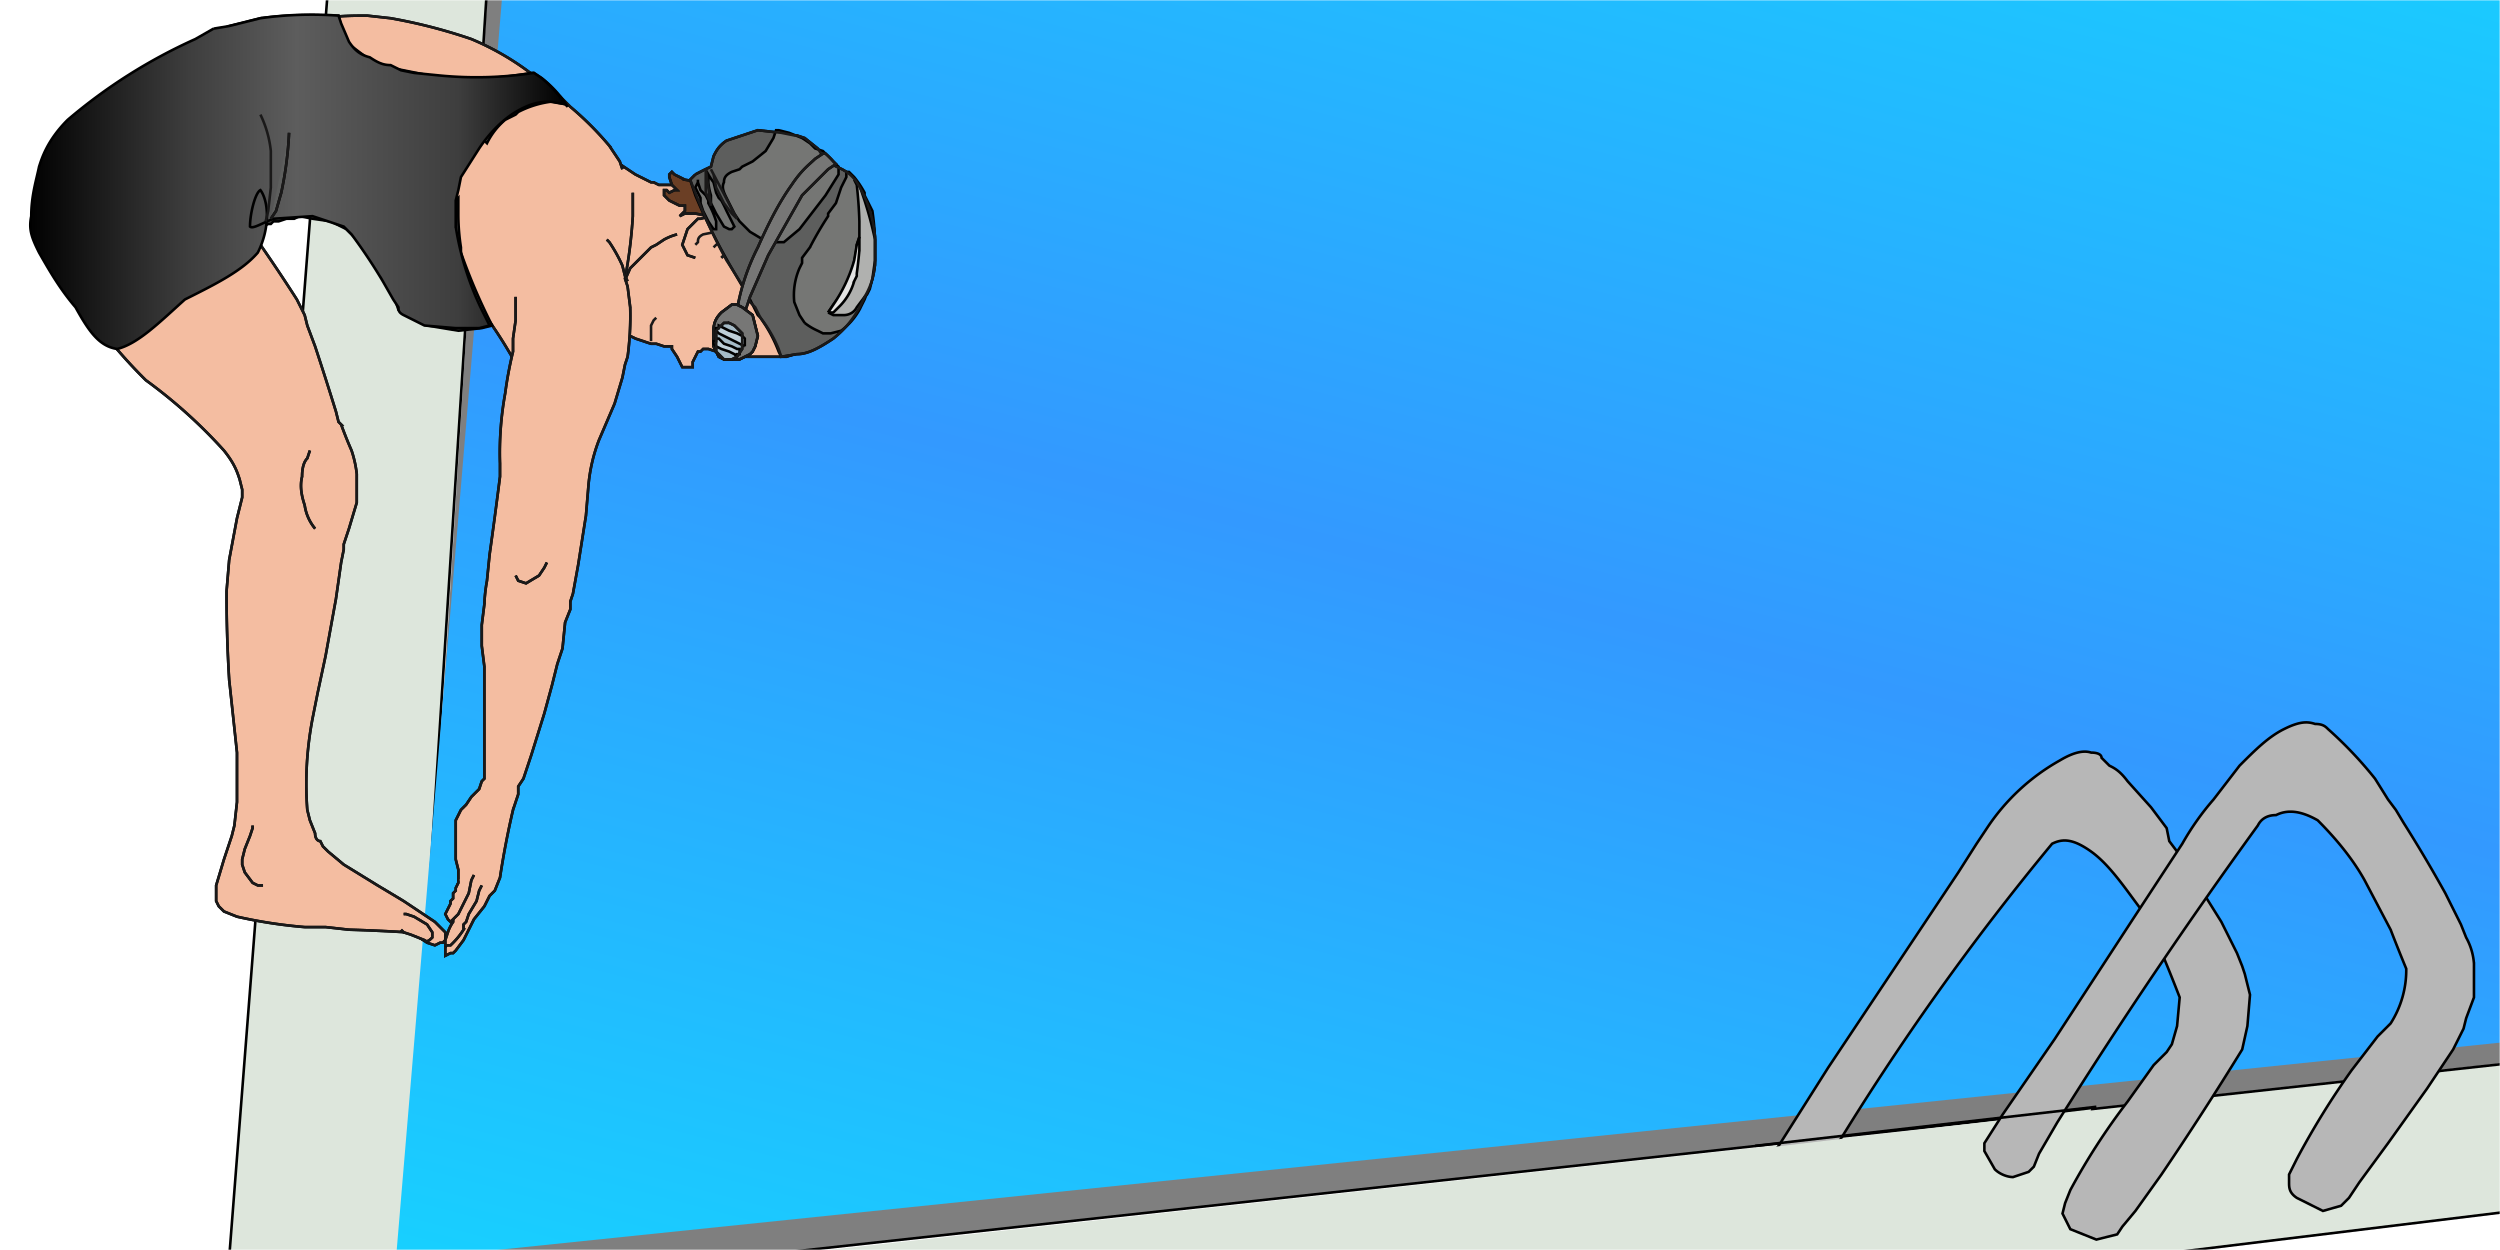 <svg xmlns:xlink="http://www.w3.org/1999/xlink" image-rendering="optimizeSpeed" baseProfile="basic" xmlns="http://www.w3.org/2000/svg" viewBox="0 0 960 480"><defs><linearGradient id="a"><stop offset="0" stop-color="#0ff"/><stop offset=".5" stop-color="#39f"/><stop offset="1" stop-color="#0ff"/></linearGradient><linearGradient id="b"><stop offset="0"/><stop offset=".3" stop-color="#3e3e3e"/><stop offset=".5" stop-color="#5d5d5d"/><stop offset=".8" stop-color="#3e3e3e"/><stop offset="1"/></linearGradient><linearGradient id="d" xlink:href="#a" x1=".9" y1="-.2" x2="0" y2="1.5"/><linearGradient id="e" xlink:href="#b" x1="0" y1=".5" x2="1" y2=".5"/><mask id="c"><path fill="#FFF" d="M0 0h960v480H0z"/></mask></defs><g mask="url(#c)"><path fill="#dde6dc" d="M1201-210L147-275 81 573l1474-180-354-603zm-20 38l305 523L155 498l46-722 980 52z"/><path fill-opacity=".5" d="M197-160h978l242 518L156 497l41-657z"/><path fill="none" stroke="#000" d="M147-275L81 573l1474-180-354-603-1054-65h0z"/><path fill="#aac1a8" d="M201-224l980 52 305 522-69 8-266-469-955-43 5-70z"/><path fill="none" stroke="#000" d="M201-224l-46 721 1331-146-305-523-980-52h0z"/><path fill="url(#d)" d="M152 484l1256-130-255-459-948-41-53 630z"/><path fill="none" stroke="#000" d="M196-154l955 43 266 469M1150-110l31-60"/><path fill="#b7b7b7" stroke="#000" d="M793 462l-1 4 3 6 10 4 8-2 2-3 5-6 10-14a1288 1288 0 0031-48l2-9 1-12-2-8-1-3-2-5-6-12-10-16-7-11-3-4-1-5-6-8-9-10c-3-4-5-5-7-6l-3-3c0-1-1-2-4-2-3-1-7 0-12 3a81 81 0 00-28 26l-4 6-7 11-20 30-30 45-19 30-8 11 1 3 3 5 8 5 6-2 1-3 3-4 7-13a998 998 0 0184-118c4-2 8-2 15 3s13 14 19 22c5 8 7 14 9 19a613 613 0 016 15l-1 11-2 7-2 3-5 5-10 14a252 252 0 00-22 34l-2 5h0z"/><path fill="#dde6dc" d="M652 493l132-14 19-53-127 15"/><path fill="#b7b7b7" stroke="#000" d="M879 451v3c0 2 0 4 3 6l10 5 7-2 3-3 4-6 11-15 15-21 10-15 4-8 1-4 3-8v-13a24 24 0 00-3-10l-2-5-6-12a541 541 0 00-16-27l-3-5-3-4-5-8a153 153 0 00-18-19c-1-1-2-2-5-2-3-1-6-1-12 2s-11 8-17 14l-10 13a103 103 0 00-12 17l-19 29-30 46-20 29-7 11v3l4 7c2 2 5 3 7 3l6-2 2-2 2-5 7-12a2034 2034 0 0177-114c1-2 3-4 7-4 4-2 9-2 16 2 6 6 13 14 18 23l10 19a709 709 0 006 15 38 38 0 01-6 21l-5 5-10 13a309 309 0 00-21 34l-3 6h0z"/><path fill="none" stroke="#000" d="M674 440l131-15"/><path fill="none" stroke="#f7c995" d="M1120 63v6M796-23h7"/><path fill="#f4bda1" stroke="#000" d="M229 60l-2 1-3 3-3 6a20 20 0 00-2 7v2l-1 5-1 7a13 13 0 002 6l1 2 5 2 9 2 5 2 2 1-1 1-1 4v7l-1 2v4l1 3 1 2h2l2 1 3 1a64 64 0 003 1h2l3 1h3v1l2 3 2 4h4s0 0 0 0v-2l1-2 1-2h1l1-1h2l3 1 3 1h2l2 1h20l9-3 4-4 2-2 2-3 4-9 4-14v-9-4l-1-3-4-8-11-11c-4-3-8-4-11-5l-6-1h-3l-8 3-10 4-8 3h-4-8l-2-1h-1l-2-1-4-2-6-4-3-3-1-1h-1-1l-2 1h-1s0 0 0 0"/><path fill="none" stroke="#1a1919" d="M229 60l-2 1-3 3-3 6a20 20 0 00-2 7v2l-1 5-1 7a13 13 0 002 6l1 2 5 2 9 2 5 2 2 1-1 1-1 4v7l-1 2v4l1 3 1 2h2l2 1 3 1a64 64 0 003 1h2l3 1h3v1l2 3 2 4h4s0 0 0 0v-2l1-2 1-2h1l1-1h2l3 1 3 1h2l2 1h20l9-3 4-4 2-2 2-3 4-9 4-14v-9-4l-1-3-4-8-11-11c-4-3-8-4-11-5l-6-1h-3l-8 3-10 4-8 3h-4-8l-2-1h-1l-2-1-4-2-6-4-3-3-1-1h-1-1l-2 1h-1s0 0 0 0h0z"/><path fill="#f4bda1" stroke="#000" d="M235 121v-3l3-6 4-9 5-5 2-2 1-1 2-1 3-2a22 22 0 015-2"/><path fill="none" stroke="#1a1919" d="M235 121v-3l3-6 4-9 5-5 2-2 1-1 2-1 3-2a22 22 0 015-2"/><path fill="#f4bda1" stroke="#000" d="M277 99l1-1 3-2 2-5 1-3v-1l-1-2-4-3-6 1-4 1h-1l-1 1-3 3-2 6 2 4 3 1"/><path fill="none" stroke="#1a1919" d="M277 99l1-1 3-2 2-5 1-3v-1l-1-2-4-3-6 1-4 1h-1l-1 1-3 3-2 6 2 4 3 1m12-13v2l-1 2-1 3-2 1-1 1m3-3v-2l-2-1-5 1c-2 1-2 2-2 3l-1 1m-17 37v-3-3l1-2 1-1"/><path fill="#6b3f25" stroke="#000" d="M263 80v-1h-2l-4-2-2-2v-2h1l1 1 2-1h1s0 0 0 0l-1-1-1-1-1-3v-1l1-1 1 1 4 2a57 57 0 0012 1h3l2 4 1 6-2 4h-1l-1-1h-5l-5-1h-4l-2 1s0 0 0 0l1-1 1-1v-1s0 0 0 0"/><path fill="none" stroke="#1a1919" d="M263 80v-1h-2l-4-2-2-2v-2h1l1 1 2-1h1s0 0 0 0l-1-1-1-1-1-3v-1l1-1 1 1 4 2a57 57 0 0012 1h3l2 4 1 6-2 4h-1l-1-1h-5l-5-1h-4l-2 1s0 0 0 0l1-1 1-1v-1s0 0 0 0h0z"/><path fill="#5d5e5d" stroke="#000" d="M300 137l-1-2a56 56 0 00-5-10l-2-3-1-1-3-6-7-12a239 239 0 01-14-28l-2-6 1-1 1-1a107 107 0 016-3l1-4c1-2 2-4 5-6l12-4 9 1 5 1h1l3 1 5 4 2 3 1 1 4 3c3 1 6 3 8 6a47 47 0 017 21v9c0 4-1 9-4 14-3 7-7 12-12 16-6 4-10 6-14 6l-6 1"/><path fill="#757674" stroke="#000" d="M273 76v2l2 4 3 5 2 1h1l1-1-1-2-2-4a53 53 0 00-2-4l-1-1-1-2-1-4a26 26 0 01-2-3v3a23 23 0 001 5v1M269 77v1l1 3 2 4 2 3h1v-1-2a38 38 0 00-3-7v-1l-1-2-2-2-1-3v-1 1l-1 2 1 2 1 2v1M299 93h-2l-4-1-5-3-3-3-1-1-2-3-3-6c-1-2-2-4-1-6 0-2 1-3 3-4l3-1 1-1 4-2 5-4 3-5 1-3h1l4 1 5 2 3 2 1 1 1 1 3 1 3 3a41 41 0 003 3v3l-5 8-10 13-6 5h-2M309 124l-2-3-2-5a26 26 0 012-13l1-2v-2l3-4a133 133 0 017-12v-1l3-4 2-6 2-4v-2h1l2 2a37 37 0 014 6v1l1 2 2 4a99 99 0 011 11v10a87 87 0 01-4 13l-1 2-1 2a26 26 0 01-7 8l-4 1h-2-1l-2-1a23 23 0 01-5-3"/><path fill="#b0b1af" stroke="#000" d="M318 120l2-3a42 42 0 009-23l1-3v-1-5a173 173 0 00-1-14l-1-2 2 2 2 6a148 148 0 014 15v8l-1 7-1 4-1 2-1 1-3 4c-1 2-3 3-5 3h-4l-2-1"/><path fill="#e4e4e3" stroke="#000" d="M318 120l2-3a58 58 0 008-17l1-6 1-3v5a160 160 0 01-1 9v1l-1 2a22 22 0 01-6 10l-2 2h-2"/><path fill="none" stroke="#1a1919" d="M300 137l-1-3a50 50 0 00-7-12l-2-4-2-2-2-5-7-11a203 203 0 01-12-26l-2-5 1-1 1-1a107 107 0 016-3l1-4c1-2 2-4 5-6l12-4 9 1 5 1h1l3 1 5 4 2 3 1 1 4 3c3 1 6 3 8 6a47 47 0 017 21v9c0 4-1 9-4 14-3 7-7 12-12 16-6 4-10 6-14 6l-6 1h0z"/><path fill="#777776" stroke="#000" d="M286 120l2-6 7-16 13-23 10-10 3-2s0 0 0 0l-1-1a33 33 0 00-3-3h-1l-3 2c-2 2-5 4-9 10-5 7-9 15-13 24a84 84 0 00-8 24h1-1 2l1 1"/><path fill="none" stroke="#1a1919" d="M286 120l2-6 7-16 13-23 10-10 3-2s0 0 0 0l-1-1a33 33 0 00-3-3h-1l-3 2c-2 2-5 4-9 10-5 7-9 15-13 24a84 84 0 00-8 24h1-1 2l1 1h0z"/><path fill="#777776" stroke="#000" d="M283 117h-2l-4 3c-2 2-3 4-3 7v6l1 2 1 2 2 1h6l4-2 1-1 1-2 1-4-2-8-4-3-2-1"/><path fill="#777776" stroke="#000" d="M283 117h-2l-4 3c-2 2-3 4-3 7v6l1 2 1 2 2 1h6l4-2 1-1 1-2 1-4-2-8-4-3-2-1"/><path fill="none" stroke="#1a1919" d="M283 117h-2l-4 3c-2 2-3 4-3 7v6l1 2 1 2 2 1h6l4-2 1-1 1-2 1-4-2-8-4-3-2-1h0zm0 0h-2l-4 3c-2 2-3 4-3 7v6l1 2 1 2 2 1h6l4-2 1-1 1-2 1-4-2-8-4-3-2-1h0z"/><path fill="#a5bbc7" stroke="#000" d="M280 124h-2l-3 3v8l3 3h3l2-1 2-3v-6l-3-3-2-1"/><path fill="#becfd9" stroke="#000" d="M286 133v-1s0 0 0 0v-1-1s0 0 0 0l-1-1-2-1-3-1-2-1-2-1v1s0 0 0 0h-1v1s0 0 0 0l1 1 2 1 4 2 2 1 2 1M283 137v-1h1v-1s0 0 0 0v-1h-1l-2-1-3-1-2-2h-1s0 0 0 0v1h-1v1s0 0 0 0l1 1 2 1 3 1 2 1 1 1"/><path fill="none" stroke="#1a1919" d="M280 124h-2l-3 3v8l3 3h3l2-1 2-3v-6l-3-3-2-1h0zm-7-59l1 2 1 5 3 6 3 4 2 2zm-2 0v9l2 4v1z"/><path fill="#f4bda1" stroke="#000" d="M239 65l-1-3-4-6a121 121 0 00-15-15l-3-3-1-1-3-2a105 105 0 00-31-20 207 207 0 00-31-8l-9-1c-6 0-13 0-25 2-13 2-27 5-40 10a84 84 0 00-32 21l-1 1-4 3a172 172 0 00-14 15l-3 4c-2 2-3 5-4 10-2 5-2 10-2 16 1 5 3 9 5 11l4 5 3 3c1 2 2 2 4 2s3-2 5-3l5-1 4 1 6 1 13-1a69 69 0 0024-16l4-4 13-8 19-8h13l5 1 10 3c4 1 8 3 11 7 3 3 3 7 4 12l4 11 5 7 3 2a172 172 0 0116 23l5 8 2 2 1 1 4-2 6-6 3-3 2-1 2-1 4-5 6-10 2-5 1-2"/><path fill="none" stroke="#1a1919" d="M239 65l-1-3-4-6a121 121 0 00-15-15l-3-3-1-1-3-2a105 105 0 00-31-20 207 207 0 00-31-8l-9-1c-6 0-13 0-25 2-13 2-27 5-40 10a84 84 0 00-32 21l-1 1-4 3a172 172 0 00-14 15l-3 4c-2 2-3 5-4 10-2 5-2 10-2 16 1 5 3 9 5 11l4 5 3 3c1 2 2 2 4 2s3-2 5-3l5-1 4 1 6 1 13-1a69 69 0 0024-16l4-4 13-8 19-8h13l5 1 10 3c4 1 8 3 11 7 3 3 3 7 4 12l4 11 5 7 3 2a172 172 0 0116 23l5 8 2 2 1 1 4-2 6-6 3-3 2-1 2-1 4-5 6-10 2-5 1-2"/><path fill="#6d6e6d" stroke="#000" d="M83 12l5-2 12-3a139 139 0 0126-1h4l1 4 3 7 8 6 8 3 5 1 5 1 10 2a147 147 0 0034-2h1l3 2a42 42 0 0110 11l-1-1-5-1a38 38 0 00-13 4l-1 1-4 2a28 28 0 00-7 9l-1-1-1-4-3-5-3-2-1-1h-1-2a44 44 0 00-5 1h-1l-3-1-6-2-6-4a27 27 0 00-8-4h-2l-5-1h-4l-1-1h-1l-2-2-2-3-2-2-1-1-3-2-7-1-8 6-5 5-3 2h-7l-7-1a17 17 0 00-7 0l-1 1-2 2v2l-1 2-1 1h-1l-1 1H62l-10 2-15 6-8 6-3 3 2-4c2-3 4-7 10-12a172 172 0 0145-29"/><path fill="#4d4e4c" stroke="#000" d="M107 72s0 0 0 0v1h1v1s0 0 0 0v-1l1-1 1-3 1-2v-1l1 1a42 42 0 006 8h1l1 1h9a46 46 0 016-1l1 1 4 1 5 4 2 2v3l1 5a57 57 0 004 10v1l1 1a53 53 0 005 6l2 1 1 1 2-1 2-3a65 65 0 005-14v-1l1-3 2-7 2-5 1-1v7a84 84 0 001 12v2a227 227 0 0012 28l-4 1-9 1-12-2-8-4-3-2-1-3-4-7a188 188 0 00-12-18l-3-3-2-1-4-2-7-1-5-1-2 1h-1-2l-3 1h-2l-1 1h-1l-2 1-3 1h-3l-1-1-2-3-5-6-3-4h0l2 1a21 21 0 0010 2h3l1-1 3-3 1-5 1-3v-2l1 1v2l1 3v3"/><path fill="#f4bda1" stroke="#000" d="M81 68a660 660 0 0133 47l3 6 1 4 3 8a1366 1366 0 018 25l1 4 1 1a170 170 0 004 10 43 43 0 012 9v11l-3 10-2 6v2l-1 5-2 14-4 22-3 14-1 5-1 5a133 133 0 00-2 35l1 4 2 5c0 2 1 3 2 3l1 2 2 2 6 5 13 8 10 6 3 2 3 2 6 4 4 4v3l-1 1h-1l-2 1-3-1-3-2-1-1-4-1a697 697 0 00-22-1l-9-1h-3-5a186 186 0 01-26-4l-5-2-2-2-1-2v-6l3-10 3-9 1-4 1-9v-19l-3-28a551 551 0 01-1-34l1-12 3-16 2-8v-3l-1-4c-1-3-2-6-6-11a194 194 0 00-30-27 193 193 0 01-12-13 264 264 0 01-23-32l-3-7"/><path fill="none" stroke="#1a1919" d="M81 68a660 660 0 0133 47l3 6 1 4 3 8a1366 1366 0 018 25l1 4 1 1a170 170 0 004 10 43 43 0 012 9v11l-3 10-2 6v2l-1 5-2 14-4 22-3 14-1 5-1 5a133 133 0 00-2 35l1 4 2 5c0 2 1 3 2 3l1 2 2 2 6 5 13 8 10 6 3 2 3 2 6 4 4 4v3l-1 1h-1l-2 1-3-1-3-2-1-1-4-1a697 697 0 00-22-1l-9-1h-3-5a186 186 0 01-26-4l-5-2-2-2-1-2v-6l3-10 3-9 1-4 1-9v-19l-3-28a551 551 0 01-1-34l1-12 3-16 2-8v-3l-1-4c-1-3-2-6-6-11a194 194 0 00-30-27 193 193 0 01-12-13 264 264 0 01-23-32l-3-7"/><path fill="#f4bda1" stroke="#000" d="M243 74v9a189 189 0 01-3 24l1 3 1 8a119 119 0 01-1 19l-1 3-1 5-3 10-6 14a64 64 0 00-4 17l-1 12-3 19-2 11-1 3v3l-2 5-1 10-2 6-1 4-1 4-3 11-5 16-3 9-2 3v3l-2 6a335 335 0 00-5 26l-2 5-2 2-1 2-1 2-4 5-4 8-3 4-1 1h-1l-2 1v-3l1-3 1-1 1-1v-4-5a21 21 0 011-6v-1l1-4v-5l-1-4v-2-2-5-6l2-4 1-1 1-1 2-3 3-3 1-3 1-1v-2-8-17-10-6l-1-8v-8l1-8a63 63 0 011-9l1-10a1916 1916 0 004-30v-5a128 128 0 012-27 149 149 0 013-16v-5l1-7v-6-3"/><path fill="url(#e)" stroke="#000" d="M82 11l6-1 12-3a143 143 0 0130-1l1 3 3 7c2 3 4 5 8 6 3 2 5 3 8 3l4 2 5 1 10 1a146 146 0 0036-1l3 2a48 48 0 019 10l-6-1c-4 0-8 1-13 4s-10 8-14 14l-7 11-1 5-1 4v10a113 113 0 0010 32l3 6-4 1h-9l-12-1-8-4c-2-1-2-2-2-3l-2-3-4-7a218 218 0 00-12-18l-3-3-3-1-9-3-15 1c-5 2-8 4-9 3 0-5 2-13 4-14 3 4 4 14-1 24-6 7-16 12-28 18-10 9-18 17-26 19-7-1-11-7-16-16-6-7-10-14-14-21-3-6-4-9-3-14 0-8 2-14 3-19 1-3 3-10 11-18a205 205 0 0149-31l7-4"/><path fill="none" stroke="#1a1919" d="M243 74v9a189 189 0 01-3 24l1 3 1 8a119 119 0 01-1 19l-1 3-1 5-3 10-6 14a64 64 0 00-4 17l-1 12-3 19-2 11-1 3v3l-2 5-1 10-2 6-1 4-1 4-3 11-5 16-3 9-2 3v3l-2 6a335 335 0 00-5 26l-2 5-2 2-1 2-1 2-4 5-4 8-3 4-1 1h-1l-2 1v-3l1-3 1-1 1-1v-4-5a21 21 0 011-6v-1l1-4v-5l-1-4v-2-2-5-6l2-4 1-1 1-1 2-3 3-3 1-3 1-1v-2-8-17-10-6l-1-8v-8l1-8a63 63 0 011-9l1-10a1916 1916 0 004-30v-5a128 128 0 012-27 149 149 0 013-16v-5l1-7v-6-3"/><path fill="#f4bda1" stroke="#000" d="M185 340l-1 2-1 4-3 5-1 3-1 1v2a30 30 0 01-5 6h-1s0 0 0 0h-1v-2l1-3a15 15 0 012-4v-1-2l1-3v-2s0 0 0 0"/><path fill="none" stroke="#1a1919" d="M185 340l-1 2-1 4-3 5-1 3-1 1v2a30 30 0 01-5 6h-1s0 0 0 0h-1v-2l1-3a15 15 0 012-4v-1-2l1-3v-2s0 0 0 0"/><path fill="#f4bda1" stroke="#000" d="M182 336l-1 2-1 5-4 8-3 3-1-1s0 0 0 0l-1-2 1-2 1-2s0 0 0 0v-1l1-1v-1-1l1-1s0 0 0 0v-1l1-2v-1s0 0 0 0"/><path fill="none" stroke="#1a1919" d="M182 336l-1 2-1 5-4 8-3 3-1-1s0 0 0 0l-1-2 1-2 1-2s0 0 0 0v-1l1-1v-1-1l1-1s0 0 0 0v-1l1-2v-1s0 0 0 0"/><path fill="#f4bda1" stroke="#000" d="M155 351h1l3 1 5 3 2 3v2c-1 1-2 2-3 1l-5-2-3-1-1-1"/><path fill="none" stroke="#1a1919" d="M155 351h1l3 1 5 3 2 3v2c-1 1-2 2-3 1l-5-2-3-1-1-1"/><path fill="#f4bda1" stroke="#000" d="M97 317v1l-1 3-2 5-1 4v2l1 3 3 4 2 1h2"/><path fill="none" stroke="#1a1919" d="M97 317v1l-1 3-2 5-1 4v2l1 3 3 4 2 1h2"/><path fill="#f4bda1" stroke="#000" d="M210 216l-1 2-2 3-5 3-3-1-1-2"/><path fill="none" stroke="#1a1919" d="M210 216l-1 2-2 3-5 3-3-1-1-2"/><path fill="#f4bda1" stroke="#000" d="M119 173l-1 3c-1 1-2 3-2 7-1 4 0 8 1 11a18 18 0 004 9"/><path fill="none" stroke="#1a1919" d="M119 173l-1 3c-1 1-2 3-2 7-1 4 0 8 1 11a18 18 0 004 9M102 85l1-4 1-9V58a42 42 0 00-4-14"/><path fill="#5d5e5d" stroke="#000" d="M104 84l2-3 2-7a139 139 0 003-23"/><path fill="none" stroke="#1a1919" d="M104 84l2-3 2-7a139 139 0 003-23"/><path fill="#f4bda1" stroke="#000" d="M241 108l-1-2-1-4a60 60 0 00-5-9l-1-1"/><path fill="none" stroke="#1a1919" d="M241 108l-1-2-1-4a60 60 0 00-5-9l-1-1"/></g></svg>